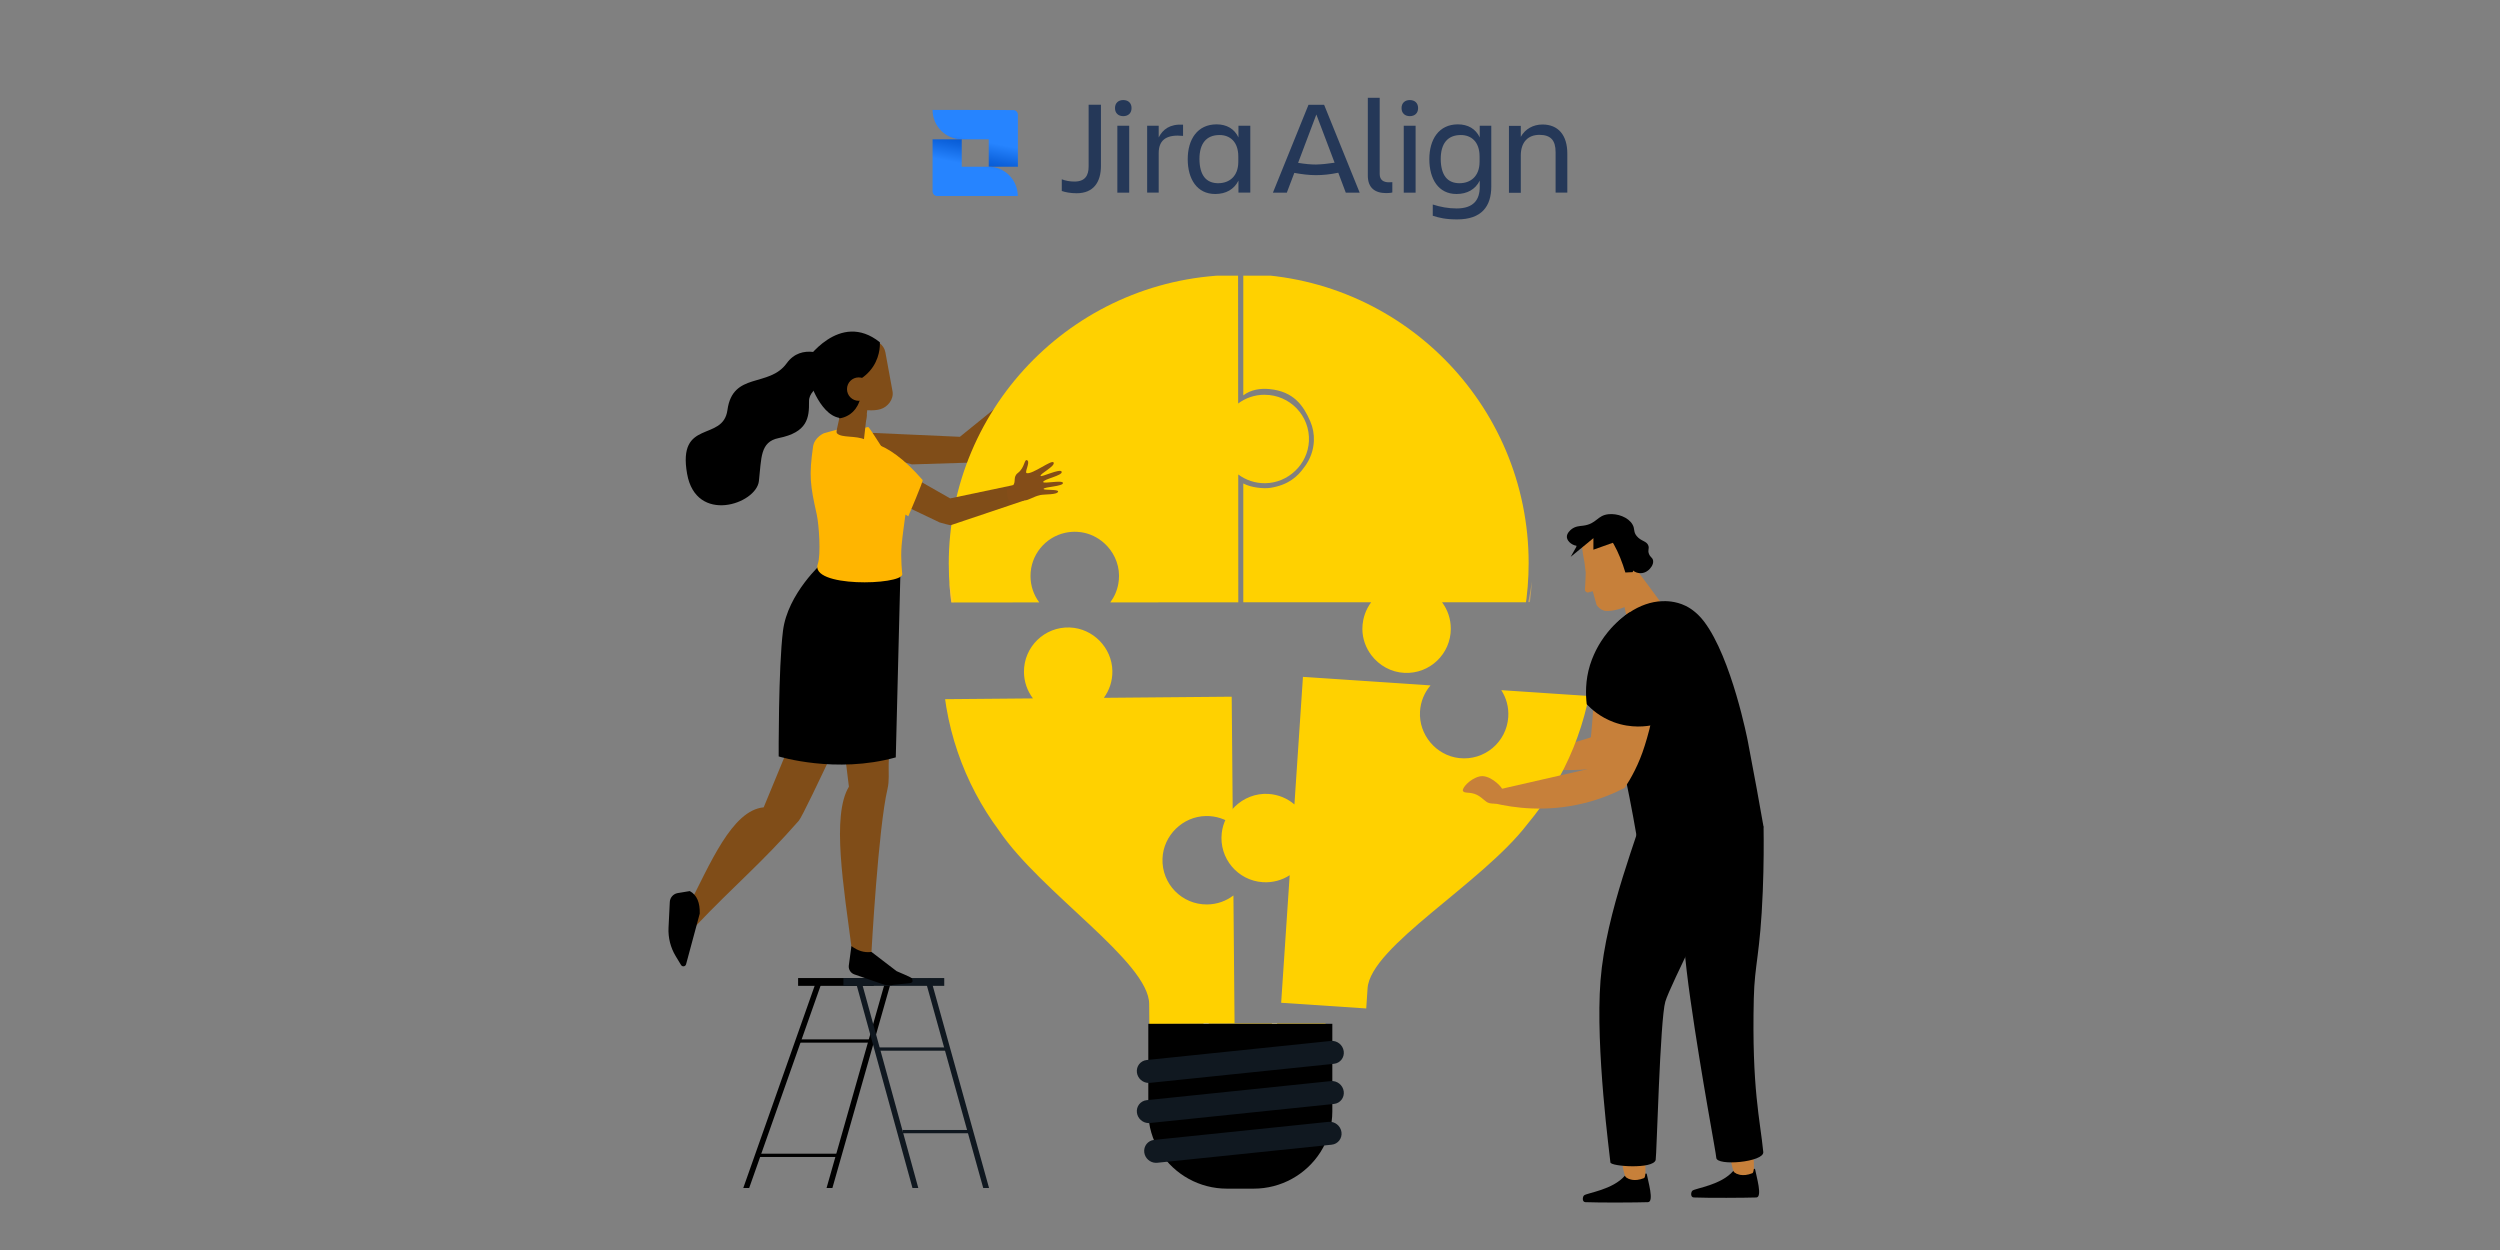 <?xml version="1.0" encoding="UTF-8"?>
<svg xmlns="http://www.w3.org/2000/svg" xmlns:xlink="http://www.w3.org/1999/xlink" viewBox="0 0 1000 500">
  <rect x="0" y="0" width="1000" height="500" fill="#808080" stroke="none"/>
  <defs>
    <style>
      .cls-1 {
        fill: none;
      }

      .cls-2 {
        fill: url(#linear-gradient);
      }

      .cls-3 {
        clip-path: url(#clippath);
      }

      .cls-4 {
        fill: #ffaf82;
      }

      .cls-5 {
        fill: #fff;
      }

      .cls-6 {
        fill: #fe9;
      }

      .cls-7 {
        fill: #ffc043;
      }

      .cls-8 {
        fill: #ffd100;
      }

      .cls-9 {
        fill: #fdd305;
      }

      .cls-10 {
        fill: #c7803a;
      }

      .cls-11 {
        fill: #d89c82;
      }

      .cls-12 {
        fill: #253858;
      }

      .cls-13 {
        fill: #101820;
      }

      .cls-14 {
        fill: #28364c;
      }

      .cls-15 {
        fill: #475577;
      }

      .cls-16 {
        fill: #844d18;
      }

      .cls-17 {
        clip-path: url(#clippath-1);
      }

      .cls-18 {
        clip-path: url(#clippath-4);
      }

      .cls-19 {
        clip-path: url(#clippath-3);
      }

      .cls-20 {
        clip-path: url(#clippath-2);
      }

      .cls-21 {
        clip-path: url(#clippath-5);
      }

      .cls-22 {
        fill: url(#linear-gradient-2);
      }

      .cls-23 {
        fill: #c24627;
      }

      .cls-23, .cls-24, .cls-25, .cls-26 {
        fill-rule: evenodd;
      }

      .cls-24 {
        fill: #804d18;
      }

      .cls-25 {
        fill: #ffb500;
      }

      .cls-27 {
        fill: rgba(255, 255, 255, 0);
      }

      .cls-28 {
        isolation: isolate;
      }

      .cls-29 {
        mix-blend-mode: multiply;
        opacity: .55;
      }
    </style>
    <clipPath id="clippath">
      <path class="cls-1" d="m627.98,240.92v-120.46c0-5.63-4.57-10.2-10.2-10.2h-81.27s0,0,0,0h-39.19s0,51.15,0,51.15c0,0,0,0,0,0v-3.27c2.94-2.21,6.62-2.9,10.57-2.5,9.66.97,13.5,6.65,16.22,12.9,1.05,2.41,1.57,5.09,1.44,7.91-.17,3.76-1.49,7.21-3.59,10.1-.05.07-.11.12-.16.19-2.72,3.92-6.49,7.26-13.65,8.4-2.49.4-7.72-.04-10.83-1.76v47.53h0s51.14,0,51.14,0c-.53.72-1.01,1.48-1.44,2.27-.78,1.47-1.35,3.07-1.7,4.76-.24,1.2-.38,2.43-.37,3.71.03,3.88,1.38,7.51,3.61,10.45,3.08,4.06,7.86,6.8,13.22,7.05,10.16.48,18.54-7.61,18.54-17.67,0-3.97-1.3-7.63-3.5-10.57h51.14Z"/>
    </clipPath>
    <clipPath id="clippath-1">
      <path class="cls-1" d="m505.84,157.9c-3.98,0-7.64,1.3-10.58,3.51l-.03-51.14-107.85.06h0s-12.74,0-12.74,0c-2.12,0-4.08.65-5.71,1.75-2.72,1.83-4.5,4.94-4.5,8.46l.07,120.46,51.21-.03s0,0,0,0h0c-2.21-2.94-3.51-6.59-3.51-10.57,0-8.46,5.94-15.54,13.88-17.28.02,0,.03,0,.05-.01.08-.02.17-.03.25-.05,1.4-.28,2.86-.4,4.37-.34.58.03,1.15.08,1.71.17,3.47.51,6.62,2.06,9.15,4.31,3.63,3.23,5.95,7.9,6,13.02.01,1.1-.09,2.17-.27,3.22-.48,2.78-1.61,5.34-3.23,7.52h0s0,0,0,0l51.21-.03h0s0,0,0,0l-.02-36h0s0-15.14,0-15.14c2.99,2.23,6.71,3.54,10.75,3.5,9.27-.09,17.09-7.6,17.52-16.84.47-10.16-7.63-18.53-17.7-18.53Z"/>
    </clipPath>
    <clipPath id="clippath-2">
      <path class="cls-1" d="m644.37,386.95l7.17-107.48-51.03-3.41c2,3.09,3.06,6.82,2.79,10.78-.67,10.03-9.57,17.54-19.67,16.39-9.2-1.05-16.17-9.35-15.63-18.59.23-4.03,1.78-7.65,4.21-10.48l-26.37-1.76h0s-24.66-1.65-24.66-1.65h0s0,0,0,0l-3.41,51.02c-2.83-2.42-6.45-3.97-10.48-4.21-5.07-.29-9.86,1.68-13.33,5.05-2.84,2.76-4.79,6.44-5.26,10.59-1.15,10.11,6.36,19,16.39,19.67,3.96.26,7.7-.79,10.78-2.79l-3.41,51.03,120.19,8.02c1.76.12,3.44-.22,4.93-.9,3.29-1.51,5.67-4.72,5.92-8.59l.85-12.71h0Z"/>
    </clipPath>
    <clipPath id="clippath-3">
      <path class="cls-1" d="m427.96,251c9.25.35,16.82,8.1,16.99,17.36.07,4.03-1.2,7.76-3.41,10.77l51.14-.45.45,51.14c-3-2.21-6.73-3.48-10.77-3.41-9.25.16-17.01,7.74-17.36,16.99-.39,10.16,7.77,18.47,17.83,18.38,3.97-.03,7.62-1.37,10.54-3.6l.45,51.14-120.45,1.05c-5.63.05-10.23-4.48-10.28-10.11l-1.05-120.45,51.14-.45c-2.23-2.93-3.56-6.57-3.6-10.54-.09-10.05,8.22-18.22,18.38-17.83Z"/>
    </clipPath>
    <clipPath id="clippath-4">
      <rect class="cls-1" x="452.65" y="409.43" width="85.95" height="73.04"/>
    </clipPath>
    <clipPath id="clippath-5">
      <rect class="cls-1" x="373.02" y="33.89" width="253.95" height="55.66"/>
    </clipPath>
    <linearGradient id="linear-gradient" x1="387.29" y1="-2138.72" x2="389.99" y2="-2124.97" gradientTransform="translate(0 -2069.1) scale(1 -1)" gradientUnits="userSpaceOnUse">
      <stop offset=".15" stop-color="#0052cc"/>
      <stop offset=".5" stop-color="#0e64de"/>
      <stop offset="1" stop-color="#2684ff"/>
    </linearGradient>
    <linearGradient id="linear-gradient-2" x1="392.87" y1="-2121.86" x2="390.17" y2="-2135.62" xlink:href="#linear-gradient"/>
  </defs>
  <g class="cls-28">
    <g id="Layer_1" data-name="Layer 1">
      <path class="cls-24" d="m351.25,181.96l-5.56-8.95,38.27,1.71,23.34-18.91,3.55,5.15c-3.67,6.31-9.3,13.88-17.86,20.39-1.82,1.39-3.64,2.62-5.41,3.71-7.6.23-15.2.46-22.8.7l-13.51-3.79Z"/>
      <g>
        <path class="cls-10" d="m672.05,252.6c8.05,18.34-5.67,44.65-8.84,47.93-8.15,8.45-46.38,8.6-52.61,6.16-2.26-.89-1.5-4.91.25-5.14,1.75-.23,31.67-6.83,34.15-10.9,4.75-7.79,4.74-25.6,3.92-34.57-1.45-15.76,14.29-23.63,23.13-3.48Z"/>
        <path class="cls-10" d="m610.06,307.1c-1.88-.37-3.17-2.84-6.08-3.74-2.41-.75-4.02-.16-4.56-1.14-.54-.98,2.61-4.78,6.52-5.79,3.91-1.01,8.48,3.62,9.08,4.84,1.33,2.74.63,6.93-4.95,5.84Z"/>
      </g>
      <g>
        <path class="cls-4" d="m569.45,313.42c-.2-.68.8-3.54,1.23-5.35.43-1.81.13-3.68-.43-3.75-.67-.08-.71,2.53-1.18,2.93-1,.85-1.74-1.9-2.15-2.36-.27-.31-.75-.47-1.1-.24-.46.29-.4,1.01-.76,1.42-.4.47-1.17.4-1.62.82-.31.28-.4.73-.39,1.15.01.42.11.83.12,1.24,0,.61-.18,1.2-.23,1.81-.08.9.4,1.73.96,2.41.14.17,2.19,2.75,2.2,2.73,0,0,3.34-2.81,3.34-2.81Z"/>
        <path class="cls-4" d="m569.45,313.42c-.69-.99-2.05-1.22-3.04-.52-.99.7-1.23,2.07-.54,3.05.69.99,2.05,1.22,3.04.52s1.23-2.07.54-3.05Z"/>
      </g>
      <g>
        <path class="cls-11" d="m417.9,192.35c.59-.15,2.26-2.12,3.41-3.22,1.15-1.1,2.65-1.69,2.95-1.31.35.46-1.56,1.62-1.65,2.14-.19,1.11,2.15.46,2.67.56.34.07.67.35.66.71-.02.47-.57.73-.72,1.17-.17.49.21,1.03.1,1.55-.08.35-.37.61-.68.78-.31.17-.66.28-.97.45-.45.26-.81.65-1.23.96-.63.45-1.45.45-2.19.34-.18-.03-2.97-.42-2.97-.44,0,0,.62-3.68.62-3.68Z"/>
        <path class="cls-11" d="m417.9,192.35c1.03.08,1.79.98,1.7,2.01-.09,1.03-.99,1.8-2.02,1.72-1.03-.08-1.79-.98-1.7-2.01s.99-1.8,2.02-1.72Z"/>
      </g>
      <g>
        <g class="cls-3">
          <g>
            <path class="cls-8" d="m380.14,225.26c0-63.88,51.78-115.66,115.66-115.66s115.66,51.78,115.66,115.66c0,25.46-8.23,49-22.18,68.1h0c-16.51,24.88-59.41,52.96-59.41,69.79v19.22c0,3.84-3.11,6.95-6.95,6.95h-54.26c-3.84,0-6.95-3.11-6.95-6.95v-19.22c0-16.83-42.9-44.92-59.41-69.79h0c-13.94-19.1-22.18-42.64-22.18-68.1Z"/>
            <g class="cls-29">
              <path class="cls-7" d="m612.76,232.46c-6.38,47.42-44.67,96.52-115.44,96.52s-107.62-51.39-115.44-96.52c1.33,22.83,9.27,43.88,21.95,61.26h0c16.51,24.88,59.41,52.96,59.41,69.79v19.22c0,3.84,3.11,6.95,6.95,6.95h54.26c3.84,0,6.95-3.11,6.95-6.95v-19.22c0-16.83,42.9-44.92,59.41-69.79h0c12.68-17.38,20.62-38.43,21.95-61.26Z"/>
            </g>
            <path class="cls-14" d="m534.14,371.72h-73.62v35.09c0,5.73,1.63,11.34,4.7,16.18h0c5.8,9.14,15.88,14.68,26.71,14.68h10.79c10.83,0,20.91-5.54,26.71-14.68h0c3.07-4.84,4.7-10.45,4.7-16.18v-35.09Z"/>
            <path class="cls-15" d="m460.51,395.38c.21,0,.42,0,.64-.02l73.62-7.63c2.51-.26,4.27-2.52,3.92-5.04-.35-2.53-2.67-4.36-5.18-4.1l-73.62,7.63c-2.51.26-4.27,2.52-3.92,5.04.32,2.31,2.29,4.04,4.54,4.12Z"/>
            <path class="cls-15" d="m460.51,411.44c.21,0,.42,0,.64-.02l73.62-7.63c2.51-.26,4.27-2.52,3.92-5.04-.35-2.53-2.67-4.36-5.18-4.1l-73.62,7.63c-2.51.26-4.27,2.52-3.92,5.04.32,2.31,2.29,4.04,4.54,4.12Z"/>
            <path class="cls-15" d="m463.46,427.34c.21,0,.42,0,.64-.02l69.78-7.23c2.51-.26,4.27-2.52,3.92-5.04-.35-2.53-2.68-4.36-5.18-4.1l-69.78,7.23c-2.51.26-4.27,2.52-3.92,5.04.32,2.31,2.29,4.04,4.54,4.12Z"/>
          </g>
        </g>
        <g class="cls-17">
          <g>
            <path class="cls-8" d="m379.5,225.69c-.04-63.88,51.78-115.69,115.73-115.73,63.96-.04,115.83,51.71,115.87,115.59.02,25.46-8.22,49-22.16,68.12h0c-16.51,24.89-59.45,53-59.44,69.83v19.22c.01,3.84-3.1,6.95-6.94,6.95h-18.61s-17.1.02-17.1.02h-18.61c-3.84.01-6.96-3.1-6.96-6.93v-19.22c-.02-16.83-42.99-44.89-59.53-69.76h0c-13.97-19.1-22.23-42.63-22.24-68.09Z"/>
            <path class="cls-6" d="m591.82,232.2c-3.67,0-6.65-2.97-6.65-6.63-.02-41.15-27.9-76.92-67.8-86.99-3.56-.9-5.71-4.51-4.82-8.06.9-3.55,4.51-5.71,8.07-4.81,45.8,11.55,77.8,52.61,77.83,99.85,0,3.67-2.97,6.64-6.64,6.64Z"/>
            <g class="cls-29">
              <path class="cls-7" d="m610.88,232.39c-6.36,47.43-44.67,96.55-115.52,96.59-70.85.04-107.79-51.33-115.64-96.45,1.35,22.83,9.31,43.88,22.02,61.25h0c16.54,24.87,59.51,52.93,59.52,69.76v19.22c.01,3.84,3.13,6.95,6.97,6.94h18.61s17.1-.02,17.1-.02h18.61c3.84-.01,6.96-3.13,6.95-6.96v-19.22c-.02-16.83,42.91-44.94,59.43-69.83h0c12.69-17.39,20.62-38.45,21.94-61.28Z"/>
            </g>
            <path class="cls-14" d="m532.24,371.7l-73.71.04.02,35.09c0,5.73,1.64,11.34,4.72,16.17h0c5.82,9.14,15.91,14.67,26.75,14.67h10.81c10.84-.01,20.93-5.56,26.74-14.71h0c3.07-4.84,4.7-10.45,4.7-16.18l-.02-35.09Z"/>
            <path class="cls-15" d="m458.54,395.41c.21,0,.42,0,.64-.02l73.7-7.68c2.52-.26,4.27-2.52,3.92-5.05-.35-2.53-2.68-4.36-5.19-4.1l-73.71,7.68c-2.52.26-4.27,2.52-3.92,5.05.32,2.31,2.29,4.04,4.55,4.12Z"/>
            <path class="cls-15" d="m458.55,411.47c.21,0,.42,0,.64-.02l73.7-7.68c2.52-.26,4.27-2.52,3.92-5.05-.35-2.53-2.68-4.36-5.19-4.1l-73.71,7.68c-2.52.26-4.27,2.52-3.92,5.05.32,2.31,2.29,4.04,4.55,4.12Z"/>
            <path class="cls-15" d="m461.5,427.36c.21,0,.42,0,.64-.02l69.86-7.28c2.52-.26,4.27-2.52,3.92-5.05-.35-2.53-2.68-4.36-5.19-4.1l-69.86,7.28c-2.52.26-4.27,2.52-3.92,5.05.32,2.31,2.29,4.04,4.55,4.12Z"/>
          </g>
        </g>
        <g class="cls-20">
          <g>
            <path class="cls-8" d="m406.81,247.79c4.25-63.73,59.37-111.95,123.1-107.7,63.73,4.25,111.95,59.37,107.7,123.1-1.7,25.41-11.48,48.34-26.66,66.47h0c-18.13,23.72-62.8,48.89-63.92,65.68l-1.28,19.18c-.26,3.83-3.57,6.73-7.4,6.47l-18.55-1.24-17.04-1.14-18.55-1.24c-3.83-.26-6.73-3.57-6.47-7.4l1.28-19.18c1.12-16.79-39.81-47.67-54.62-73.59h0c-12.64-19.99-19.29-44.02-17.59-69.43Z"/>
            <path class="cls-6" d="m617.95,268.54c-3.66-.24-6.42-3.41-6.18-7.06,2.74-41.06-22.64-78.62-61.71-91.34-3.49-1.13-5.39-4.88-4.26-8.36,1.13-3.49,4.88-5.39,8.36-4.26,44.86,14.6,74,57.71,70.85,104.84-.24,3.66-3.41,6.42-7.06,6.18Z"/>
            <path class="cls-6" d="m526.42,158.98c-.24,3.66,2.52,6.82,6.18,7.06,3.66.24,6.82-2.52,7.06-6.18.24-3.66-2.52-6.82-6.18-7.06s-6.82,2.52-7.06,6.18Z"/>
            <path class="cls-14" d="m549.2,403.73l-73.45-4.9-2.34,35.01c-.38,5.72.87,11.42,3.61,16.45h0c5.18,9.51,14.87,15.71,25.67,16.43l10.77.72c10.81.72,21.23-4.13,27.63-12.87h0c3.39-4.62,5.39-10.11,5.77-15.83l2.34-35.01Z"/>
            <path class="cls-15" d="m474.17,422.43c.21.02.42.03.64.02l73.96-2.71c2.52-.09,4.43-2.23,4.25-4.77-.18-2.54-2.38-4.53-4.9-4.44l-73.96,2.71c-2.52.09-4.43,2.23-4.25,4.77.16,2.33,2.01,4.19,4.26,4.42Z"/>
            <path class="cls-15" d="m473.1,438.46c.21.02.42.03.64.02l73.96-2.71c2.52-.09,4.43-2.23,4.25-4.77-.18-2.54-2.38-4.53-4.9-4.44l-73.96,2.71c-2.52.09-4.43,2.23-4.25,4.77.16,2.33,2.01,4.19,4.26,4.42Z"/>
            <path class="cls-15" d="m474.97,454.51c.21.02.42.03.64.02l70.11-2.57c2.52-.09,4.43-2.23,4.25-4.77-.18-2.54-2.38-4.53-4.9-4.44l-70.11,2.57c-2.52.09-4.43,2.23-4.25,4.77.16,2.33,2.01,4.19,4.26,4.42Z"/>
          </g>
        </g>
        <g class="cls-19">
          <g>
            <path class="cls-8" d="m376.9,264.39c-.56-63.87,50.77-116.1,114.64-116.66,63.87-.56,116.1,50.77,116.66,114.64.22,25.46-7.81,49.07-21.58,68.29h0c-16.29,25.02-58.94,53.48-58.79,70.31l.17,19.22c.03,3.84-3.05,6.98-6.89,7.01l-18.59.16-17.08.15-18.59.16c-3.84.03-6.97-3.05-7.01-6.89l-.17-19.22c-.15-16.83-43.29-44.54-60.01-69.27h0c-14.11-18.98-22.55-42.44-22.77-67.91Z"/>
            <path class="cls-6" d="m589.01,269.18c-3.66.03-6.66-2.91-6.69-6.58-.36-41.15-28.49-76.69-68.42-86.43-3.56-.87-5.74-4.46-4.88-8.02.87-3.56,4.46-5.75,8.02-4.87,45.83,11.18,78.13,51.98,78.54,99.21.03,3.66-2.91,6.66-6.58,6.69Z"/>
            <path class="cls-6" d="m489.48,166.82c.03,3.66,3.03,6.61,6.69,6.58,3.66-.03,6.61-3.03,6.58-6.69-.03-3.66-3.03-6.61-6.69-6.58s-6.61,3.03-6.58,6.69Z"/>
            <path class="cls-14" d="m530.63,409.16l-73.62.64.31,35.09c.05,5.73,1.73,11.33,4.84,16.14h0c5.88,9.09,16.01,14.54,26.84,14.45l10.79-.09c10.83-.09,20.86-5.72,26.58-14.92h0c3.03-4.86,4.61-10.49,4.56-16.22l-.31-35.09Z"/>
            <path class="cls-15" d="m457.22,433.46c.21,0,.42,0,.64-.03l73.55-8.27c2.51-.28,4.25-2.56,3.88-5.08-.37-2.52-2.71-4.34-5.22-4.05l-73.55,8.27c-2.51.28-4.25,2.56-3.87,5.08.34,2.31,2.32,4.02,4.58,4.08Z"/>
            <path class="cls-15" d="m457.36,449.52c.21,0,.42,0,.64-.03l73.55-8.27c2.51-.28,4.25-2.56,3.88-5.08-.37-2.52-2.71-4.34-5.22-4.05l-73.55,8.27c-2.51.28-4.25,2.56-3.87,5.08.34,2.31,2.32,4.02,4.58,4.08Z"/>
            <path class="cls-15" d="m460.44,465.39c.21,0,.42,0,.64-.03l69.71-7.84c2.51-.28,4.25-2.56,3.88-5.08-.37-2.52-2.71-4.34-5.22-4.05l-69.71,7.84c-2.51.28-4.25,2.56-3.88,5.08.34,2.31,2.32,4.02,4.58,4.08Z"/>
          </g>
        </g>
        <g class="cls-18">
          <g>
            <path class="cls-9" d="m380.47,263.41c0-63.88,51.78-115.66,115.66-115.66s115.66,51.78,115.66,115.66c0,25.46-8.23,49-22.18,68.1h0c-16.51,24.88-59.41,52.96-59.41,69.79v19.22c0,3.84-3.11,6.95-6.95,6.95h-54.26c-3.84,0-6.95-3.11-6.95-6.95v-19.22c0-16.83-42.9-44.92-59.41-69.79h0c-13.94-19.1-22.18-42.64-22.18-68.1Z"/>
            <path class="cls-5" d="m509.26,425.56c-.14-2.9-2.21-49.33,1.51-90.02-4.56.54-9.43.83-14.65.83s-10.09-.29-14.64-.83c3.72,40.69,1.65,87.12,1.51,90.02l-2.04-.1c.03-.71,2.18-48.74-1.62-90.2-34.3-4.77-49.66-24.2-52.41-42.54-1.61-10.72,2.05-21.39,8.7-25.37,4.04-2.41,8.92-2.9,14.11-1.41,8.17,2.34,15.93,9.38,20.77,18.83,5.58,10.91,8.88,29.02,10.79,48.69,4.6.57,9.54.87,14.84.87s10.24-.3,14.84-.87c1.9-19.67,5.2-37.78,10.79-48.69,4.84-9.45,12.6-16.49,20.77-18.83,5.19-1.49,10.07-1,14.11,1.41,6.65,3.98,10.32,14.65,8.7,25.37-2.76,18.34-18.11,37.77-52.42,42.54-3.8,41.46-1.66,89.48-1.62,90.2l-2.04.1Zm38.99-158.42c-1.66,0-3.38.25-5.16.76-7.64,2.19-14.93,8.84-19.51,17.8-5.37,10.49-8.58,28.16-10.45,47.47,32.86-4.74,47.57-23.26,50.2-40.75,1.47-9.78-1.86-19.8-7.73-23.31-2.19-1.31-4.67-1.97-7.34-1.97Zm-104.24,0c-2.67,0-5.15.66-7.34,1.97-5.88,3.52-9.2,13.54-7.73,23.31,2.63,17.49,17.34,36.02,50.2,40.75-1.87-19.31-5.08-36.98-10.45-47.47-4.58-8.95-11.88-15.61-19.51-17.8-1.77-.51-3.5-.76-5.16-.76Z"/>
            <path class="cls-6" d="m592.53,270.05c-3.66,0-6.64-2.97-6.64-6.64,0-41.15-27.82-76.94-67.66-87.03-3.55-.9-5.7-4.51-4.8-8.06.9-3.55,4.51-5.71,8.06-4.8,45.74,11.58,77.68,52.66,77.68,99.89,0,3.67-2.97,6.64-6.64,6.64Z"/>
            <path class="cls-6" d="m493.9,166.83c0,3.66,2.97,6.64,6.64,6.64s6.64-2.97,6.64-6.64-2.97-6.64-6.64-6.64-6.64,2.97-6.64,6.64Z"/>
            <g class="cls-29">
              <path class="cls-7" d="m611.56,270.25c-6.38,47.42-44.67,96.52-115.44,96.52s-107.62-51.39-115.44-96.52c1.33,22.83,9.27,43.88,21.95,61.26h0c16.51,24.88,59.41,52.96,59.41,69.79v19.22c0,3.84,3.11,6.95,6.95,6.95h54.26c3.84,0,6.95-3.11,6.95-6.95v-19.22c0-16.83,42.9-44.92,59.41-69.79h0c12.68-17.38,20.62-38.43,21.95-61.26Z"/>
            </g>
            <path d="m532.94,409.51h-73.62v35.09c0,5.73,1.63,11.34,4.7,16.18h0c5.8,9.14,15.88,14.68,26.71,14.68h10.79c10.83,0,20.91-5.54,26.71-14.68h0c3.07-4.84,4.7-10.45,4.7-16.18v-35.09Z"/>
            <path class="cls-13" d="m459.31,433.17c.21,0,.42,0,.64-.02l73.62-7.63c2.51-.26,4.27-2.52,3.92-5.04-.35-2.53-2.67-4.36-5.18-4.1l-73.62,7.63c-2.51.26-4.27,2.52-3.92,5.04.32,2.31,2.29,4.04,4.54,4.12Z"/>
            <path class="cls-13" d="m459.31,449.23c.21,0,.42,0,.64-.02l73.62-7.63c2.51-.26,4.27-2.52,3.92-5.04-.35-2.53-2.67-4.36-5.18-4.1l-73.62,7.63c-2.51.26-4.27,2.52-3.92,5.04.32,2.31,2.29,4.04,4.54,4.12Z"/>
            <path class="cls-13" d="m462.25,465.13c.21,0,.42,0,.64-.02l69.78-7.23c2.51-.26,4.27-2.52,3.92-5.04-.35-2.53-2.68-4.36-5.18-4.1l-69.78,7.23c-2.51.26-4.27,2.52-3.92,5.04.32,2.31,2.29,4.04,4.54,4.12Z"/>
          </g>
        </g>
      </g>
      <g>
        <polygon points="330.62 475.2 354.1 392.61 356.39 392.83 332.96 475.2 330.62 475.2"/>
        <polygon points="297.31 475.2 326.47 392.59 328.74 392.85 299.67 475.2 297.31 475.2"/>
        <rect x="319.24" y="415.75" width="29.26" height="1.31"/>
        <rect x="302.61" y="461.48" width="33.09" height="1.31"/>
        <rect x="319.24" y="391.22" width="30.26" height="3.12"/>
        <polygon class="cls-13" points="364.99 475.2 342.01 391.67 344.29 391.47 367.32 475.2 364.99 475.2"/>
        <polygon class="cls-13" points="393.29 475.2 370.04 391.67 372.31 391.47 395.62 475.2 393.29 475.2"/>
        <rect class="cls-13" x="351.24" y="418.97" width="28.07" height="1.31"/>
        <rect class="cls-13" x="361.05" y="451.99" width="28.07" height="1.31"/>
        <rect class="cls-13" x="337.37" y="391.22" width="40.33" height="3.12"/>
      </g>
      <g>
        <g>
          <path d="m693.34,468.35c-4.88,5.71-15.06,6.89-16.36,7.91-.62.48-.92,2.67.54,2.73,5.9.24,20.54.15,24.99,0,2.6-.09,0-8.55-.45-11.19-.05-.31-.44-.4-.64-.16-.38.48-5.26,3.89-8.08.72Z"/>
          <path d="m650,470.23c-4.88,5.71-15.06,6.89-16.36,7.91-.62.48-.92,2.67.54,2.73,5.9.24,20.54.15,24.99,0,2.6-.09,0-8.55-.45-11.19-.05-.31-.44-.4-.64-.16-.38.48-5.26,3.89-8.08.72Z"/>
        </g>
        <path class="cls-10" d="m595.82,321.27c-1.88-.37-3.17-2.84-6.08-3.74-2.41-.75-4.02-.16-4.56-1.14-.54-.98,2.61-4.78,6.52-5.79,3.91-1.01,8.48,3.62,9.08,4.84,1.33,2.74.63,6.93-4.95,5.84Z"/>
        <g id="Head">
          <path class="cls-10" d="m655.92,229.64s5.79,7.68,8.17,11.01c0,0-.17,14.06-12.29,12.33,0,0-2.19-14.05-4.66-17.7-2.47-3.66,5.96-10.45,8.78-5.63Z"/>
        </g>
        <path class="cls-10" d="m692.05,462.13s.82,6.13,1.72,6.81,3.23,1.92,7.17.34c1.24-.5.23-9.27.23-9.27l-9.12,2.12Z"/>
        <path class="cls-10" d="m648.69,464.1s.82,6.13,1.72,6.81,3.23,1.92,7.17.34c1.24-.5.23-9.27.23-9.27l-9.12,2.12Z"/>
        <g>
          <path d="m699.28,315.03c.98.97-.39,3.03.44,6.9.89,4.09,3.56,7.01,5.71,8.85.09,6.02.11,14.95-.32,25.77-1.03,25.51-3.27,28.82-3.59,42.81-.84,36.25,2.52,48.41,3.79,61.44.4,4.06-18.71,5.75-18.8,2.29-.05-1.77-5.82-31.6-10.34-63.31-4.39-30.77-5.68-62.32-4.65-67.45,2.94-14.7,25.15-19.86,27.75-17.3Z"/>
          <path d="m702.43,331.96c-1.12.9-2.43,1.41-3.84,1.64-1.34.22-.77,2.25.56,2.04,1.78-.29,3.37-1.06,4.77-2.18,1.06-.85-.44-2.34-1.49-1.49Z"/>
        </g>
        <g>
          <path d="m692.2,322.8c1.29,6.55,1.58,14.25-1.59,23.9-3.63,11.04-22.38,46.92-24.48,53.94-2.1,7.02-3.47,61.84-3.86,63.34-.99,3.82-18.02,2.59-18.11.99-.09-1.71-6.09-45.51-3.96-72.74,2.18-27.8,15.44-58.93,18.45-71.32,2.16-8.89,31.91-6.37,33.55,1.9Z"/>
          <path d="m666.21,344.76c-3.01-2.62-5.09-5.93-6.11-9.79-.35-1.31-2.38-.76-2.04.56,1.11,4.19,3.38,7.87,6.65,10.72,1.02.89,2.52-.6,1.49-1.49Z"/>
          <path d="m687.32,335.38c-2.47.57-4.94.69-7.45.41-1.35-.15-1.34,1.96,0,2.11,2.7.3,5.37.12,8.01-.48,1.32-.3.76-2.34-.56-2.04Z"/>
        </g>
        <path d="m674.26,242.35c1.04.5,4.28,2.19,7.39,6.3,11.08,14.67,17.46,47.74,17.46,47.74,2.7,14,4.81,25.77,6.32,34.39-3.23,2.74-10.03,7.73-19.97,9.58-15.53,2.9-27.62-3.92-30.81-5.87-3.71-21.58-7.72-38.64-10.83-50.63-3.11-11.99-5.58-19.94-1.52-28.26,4.06-8.32,13.62-14.89,22.63-15.13,1.34-.04,5.17-.14,9.33,1.87Z"/>
        <path class="cls-10" d="m658.11,266.1c6.17,11.55,2.03,24.92-.21,32.14-2.31,7.47-5.55,13.17-8,16.89-4.34,2.25-9.79,4.53-16.26,6.14-15.21,3.77-28.3,1.85-35.97.04.05-1.71.1-3.43.16-5.14,12.34-2.82,24.68-5.64,37.03-8.47,1.48-10.9,2.15-19.47,2.5-25.39.44-7.65,2.77-15.08,3.91-22.66.32-2.15.66-4.51,2.28-5.26,3.4-1.57,10.85,4.71,14.57,11.69Z"/>
        <path d="m651.76,244.94c-2.31,1.57-5.51,4.08-8.59,7.85-2.19,2.67-3.58,5.09-4.33,6.48-.55,1.04-1.87,3.61-2.85,6.78-1.9,6.14-1.74,11.88-1.3,15.65,1.8,1.9,5.33,5.12,10.75,7.14,7.12,2.65,13.36,1.69,15.99,1.12,1.23-4.1,3.23-12.7,1.07-23.27-2.27-11.13-7.93-18.51-10.75-21.76Z"/>
        <path class="cls-10" d="m635.12,237.03s-1.3-.25-1.15-1.36c.15-1.12.32-6.62.32-6.62l-.52-4.28c-.9-4.29-1.29-7.87-.75-8.94,1.47-2.92,11.83-6.5,14.7-.81,5.68,11.24,6.42,21.51,6.22,23.71-.41,4.4-11.31,6.64-12.91,5.24-.02-.02-.04-.04-.06-.06,0,.04,0,.09,0,.13-.81-.41-1.61-1.05-2.32-2.01l-1.48-5.29c-.03-.08-.06-.17-.09-.26l-1.97.55Z"/>
        <path d="m633.19,210.28c5.54-.69,5.61-4.15,10.27-4.6,3.5-.34,7.84,1.18,9.53,4.11,1.08,1.86.25,2.85,1.67,4.61,1.78,2.21,4.08,1.92,4.71,3.93.38,1.21-.35,1.68.19,3.17.54,1.47,1.42,1.46,1.66,2.64.37,1.81-1.37,3.49-1.62,3.72-.32.3-1.47,1.36-3.27,1.41-.44.01-1.59-.02-2.7-.74-1.75-1.14-2.46-3.4-2.32-5.13.1-1.25.59-1.56.45-2.84-.04-.4-.2-1.73-1.14-2.51-1-.83-1.83-.17-3.38-.62-2.35-.68-2.34-2.74-4.75-3.78-1.77-.76-3.51-.4-3.88-.32-3.86.81-4.24,4.79-7.22,5.01-2.07.15-4.47-1.59-4.64-3.42-.14-1.61,1.46-2.91,1.78-3.17,1.57-1.28,3.32-1.3,4.64-1.47Z"/>
        <path d="m650.14,228.99c-2.39-8.04-6.47-16.33-10.24-16.81,0,0,7.53-3.75,11.58,2.34,4.06,6.09,1.62,14.33,1.62,14.33l-2.97.15Z"/>
        <polygon points="646.32 216.69 637.36 219.88 637.37 215.26 628.28 222.73 630.51 218.78 631.46 214.18 640.12 210.36 646.32 216.69"/>
      </g>
      <g>
        <g>
          <path class="cls-24" d="m348.15,268.36s-26.32,57.32-28.63,59.93c-15.15,17.28-25.64,25.66-41.5,42.39l-3.22-7.14c9.3-18.03,17.91-39.38,30.68-40.61l22.44-54.36,20.24-.21Z"/>
          <path class="cls-26" d="m279.9,365.42l-5.47,20.29c-.13.47-.54.8-1.02.82h0c-.4.02-.78-.19-.99-.53l-2.15-3.56c-2.06-3.41-3.05-7.35-2.86-11.32l.51-10.33c.09-1.74,1.35-3.2,3.06-3.54l4.94-.82c2.92,1.6,4.09,4.73,3.98,9h0Z"/>
          <path class="cls-24" d="m359.24,231.96s-3.41,57.4-3.77,73.82c-.07,3.28.29,6.55-.46,9.75-3.7,15.64-6.42,65.23-6.42,65.23-1.76,1.12-4.7.55-7.77-.2-3.38-26.09-8.25-54.27-1.26-65.88l-8.04-65.52,15.61-3.68,12.11-13.51Z"/>
          <path class="cls-23" d="m347.07,287.98s-8.95,13.08-8.95,13.07c0-.01-1.28-10.65-1.28-10.65l10.22-2.42Z"/>
          <path class="cls-26" d="m348.59,380.77l10.05,7.69c.36.22,6.31,2.57,6.21,2.98h0c-.08.35.93,1.64-1.13,1.85l-6.12.61c-1.41.38-2.91.33-4.29-.15l-11.56-3.99c-1.45-.5-2.38-1.93-2.24-3.46l1.06-7.87c2.49,1.82,4.99,2.75,8.05,2.34h0Z"/>
          <path class="cls-26" d="m328.96,225.08s-13.88,12.28-15.76,27.2c-1.88,14.92-1.73,50.29-1.73,50.29,0,0,22.85,7.09,46.84.38l1.9-75.63-31.25-2.25Z"/>
          <path class="cls-26" d="m324.21,153.07c-.16.13,5.49,16.9,15,13.78,9.51-3.12.17-22.61.17-22.61l-15.17,8.83Z"/>
          <path class="cls-25" d="m334.94,193.25l20.88-9.4s-8.07-13.15-8.56-13.05c-27.19,5.6-21.08,23.19-21.08,23.19l8.76-.74Z"/>
          <path class="cls-24" d="m347.15,161.86s-.85,7.54-1.56,13.79c-.19,1.66-1.26,3.1-2.8,3.75-1.54.65-3.32.42-4.64-.6-.43-.34-.86-.66-1.26-.97-1.82-1.4-2.66-3.73-2.17-5.97,1.27-5.75,3.57-16.22,3.57-16.22l8.85,6.22h0Z"/>
          <path class="cls-24" d="m346.71,165.77s-2.48.33-4.81-1.63c0,0,2.4,3.92,4.46,4.7l.35-3.07Z"/>
          <path class="cls-24" d="m332.02,144.95c-.57-3.12,1.49-6.1,4.61-6.67,3.33-.61,7.52-1.38,10.85-1.98,3.12-.57,6.1,1.49,6.67,4.61.84,4.59,2.02,11.03,2.86,15.61.57,3.12-1.85,6.3-4.89,7.17-5.33,1.54-16.41-1.18-16.98-4.29-.84-4.59-2.27-9.86-3.11-14.44h0Z"/>
          <path class="cls-26" d="m322.18,144.55s13.56-20.58,29.75-7.66c0,0,1.88,19.63-27.07,18.93-8.11-.19-2.69-11.28-2.69-11.28Z"/>
          <path class="cls-24" d="m347.65,190.89l-.87-10.5,33.28,18.97,25.26-5.32,4.43,6.13c-9.84,3.31-19.68,6.62-29.52,9.93-.87-.18-2.45-.54-4.39-1.13,0,0-17.89-8.54-17.89-8.54h0l-10.3-9.53Z"/>
          <path class="cls-25" d="m362.18,205.84l1.14.68s6.07-14.14,5.74-14.51c-7.66-8.77-13.84-12.85-18.65-14.42-1.46-.48-2.89-1.04-4.28-1.7-3.75-1.79-9.42-.63-11.32-2.54-.48-.48-.09-1.49-.09-1.49l-5.17,1.45s-3.79,1.59-4.33,5.35c-1.66,11.72-1.15,15.34,1.46,27.06.95,4.27,1.71,16.33.46,19.77-3.5,9.6,33.37,8.62,33.78,4.26,0,0-.75-6.23-.27-11.61.38-4.15,1.03-8.57,1.52-12.29Z"/>
          <path class="cls-26" d="m329,153.03c4.53-4.01,2.27-11.58-3.74-12.26-3.63-.41-7.62.43-10.59,4.55-7.07,9.8-21.58,3.29-23.69,18.69-1.77,12.91-20.05,3.34-16.14,25.5,3.57,20.27,27.67,12.13,28.72,2.93,1.06-9.19.4-15.69,7.91-17.21,11.47-2.32,12.25-7.99,12.14-14.7-.05-3.15,2.64-5.08,5.39-7.51Z"/>
          <path class="cls-26" d="m335.72,167.34s11.94-.75,8.24-19.24c-3.69-18.48-12.82,7.53-12.82,7.53l4.58,11.7Z"/>
          <path class="cls-24" d="m348.16,155.64c0,2.58-2.09,4.68-4.68,4.68s-4.68-2.09-4.68-4.68,2.09-4.68,4.68-4.68,4.68,2.09,4.68,4.68Z"/>
        </g>
        <path class="cls-16" d="m415.97,198.06c-2.82.65-4.61,2.15-6.25,2.11-1.64-.03-5.24,1.39-5.24,1.39,0,0-1.8-1.5-1.73-5.57,0,0,1.14-.47,2.37-1.73,1.47-1.51-.11-3.46,2.05-5.09,2.88-2.19,2.48-5.9,3.79-4.99,1.17.81-1.28,4.85-.27,5.08,2.36.55,10.1-5.57,10.75-4.27.76,1.53-5.52,4.47-5.21,5.38.22.66,7.85-3.11,8.43-1.7.65,1.56-7.69,3.07-7.37,4.16.22.77,7.66-.9,7.89.33.27,1.41-7.6,1.58-7.75,2.4-.12.65,6.02.06,5.82,1.06-.28,1.38-5.46,1.01-7.26,1.43Z"/>
      </g>
      <g id="logo-gradient-blue-jira-align">
        <g class="cls-21">
          <g>
            <path class="cls-27" d="m373.02,33.89h253.95v55.66h-253.95v-55.66Z"/>
            <g id="Jira_Align" data-name="Jira Align">
              <path class="cls-12" d="m435.45,41.9h4.93v24.45c0,6.45-2.93,10.95-9.74,10.95-2.56,0-4.56-.43-5.93-.91v-4.68c1.5.61,3.31.91,5.12.91,4.18,0,5.62-2.43,5.62-5.96v-24.75Z"/>
              <path class="cls-12" d="m449.31,40.02c1.94,0,3.31,1.16,3.31,3.22s-1.37,3.22-3.31,3.22-3.31-1.16-3.31-3.22,1.37-3.22,3.31-3.22Zm-2.37,10.28h4.74v26.76h-4.74v-26.76Z"/>
              <path class="cls-12" d="m463.48,77.05h-4.62v-26.76h4.62v4.68c1.62-3.16,4.37-5.41,9.74-5.11v4.5c-6.06-.61-9.74,1.16-9.74,6.87v15.81Z"/>
              <path class="cls-12" d="m495.38,72.25c-1.75,3.53-5.06,5.35-9.3,5.35-7.3,0-10.99-6.02-10.99-13.93s3.87-13.93,11.55-13.93c4,0,7.12,1.76,8.74,5.23v-4.68h4.74v26.76h-4.74v-4.8Zm-8.05,1.03c4.25,0,7.99-2.62,7.99-8.57v-2.13c0-5.96-3.43-8.57-7.49-8.57-5.31,0-8.05,3.41-8.05,9.61.06,6.51,2.68,9.67,7.55,9.67Z"/>
              <path class="cls-12" d="m517.73,69.15l-3,7.91h-5.56l14.23-35.15h6.24l14.23,35.15h-5.56l-3-7.97c-3.25.67-6.06.97-8.93.97s-5.62-.36-8.68-.91Zm16.11-4.07l-7.3-19.28-7.3,19.34c2.68.43,4.93.67,7.12.67,2.31-.06,4.68-.3,7.49-.73Z"/>
              <path class="cls-12" d="m554.5,77.24c-4.49,0-7.37-2.07-7.37-6.99v-31.14h4.75v30.53c0,2.43,1.62,3.28,3.68,3.28.5,0,.81,0,1.37-.06v4.14c-.38.12-1.19.24-2.44.24Z"/>
              <path class="cls-12" d="m563.93,40.02c1.94,0,3.31,1.16,3.31,3.22s-1.37,3.22-3.31,3.22-3.31-1.16-3.31-3.22,1.37-3.22,3.31-3.22Zm-2.43,10.28h4.74v26.76h-4.74v-26.76Z"/>
              <path class="cls-12" d="m591.89,72.25c-1.75,3.53-5.06,5.35-9.3,5.35-7.24,0-10.86-6.02-10.86-13.93s3.81-13.93,11.42-13.93c3.99,0,7.12,1.76,8.74,5.23v-4.68h4.62v24.33c0,7.85-3.81,13.14-13.61,13.14-4.62,0-7.12-.61-9.8-1.46v-4.5c3,.97,6.18,1.58,9.55,1.58,6.87,0,9.24-3.59,9.24-8.57v-2.55Zm-8.05,1.03c4.25,0,7.99-2.62,7.99-8.57v-2.13c0-5.96-3.43-8.57-7.49-8.57-5.31,0-8.05,3.41-8.05,9.61.06,6.51,2.68,9.67,7.55,9.67Z"/>
              <path class="cls-12" d="m626.98,77.05h-4.74v-16.18c0-4.8-2-6.93-6.49-6.93s-7.43,2.86-7.43,8.27v14.9h-4.74v-26.76h4.74v4.38c1.75-3.16,4.99-4.93,8.68-4.93,6.31,0,9.93,4.26,9.93,11.62v15.63h.06Z"/>
            </g>
            <g id="Icon">
              <path id="Vector" class="cls-2" d="m373.02,43.95c0,6.49,5.24,11.78,11.67,11.78h10.8v10.96h11.67v-20.78c0-1.01-.81-1.89-1.81-1.89l-32.34-.06Z"/>
              <path id="Vector_2" data-name="Vector 2" class="cls-22" d="m407.11,78.4c0-6.49-5.24-11.71-11.67-11.71h-10.74v-10.96h-11.67v20.78c0,1.01.81,1.89,1.81,1.89h32.27Z"/>
            </g>
          </g>
        </g>
      </g>
    </g>
  </g>
</svg>